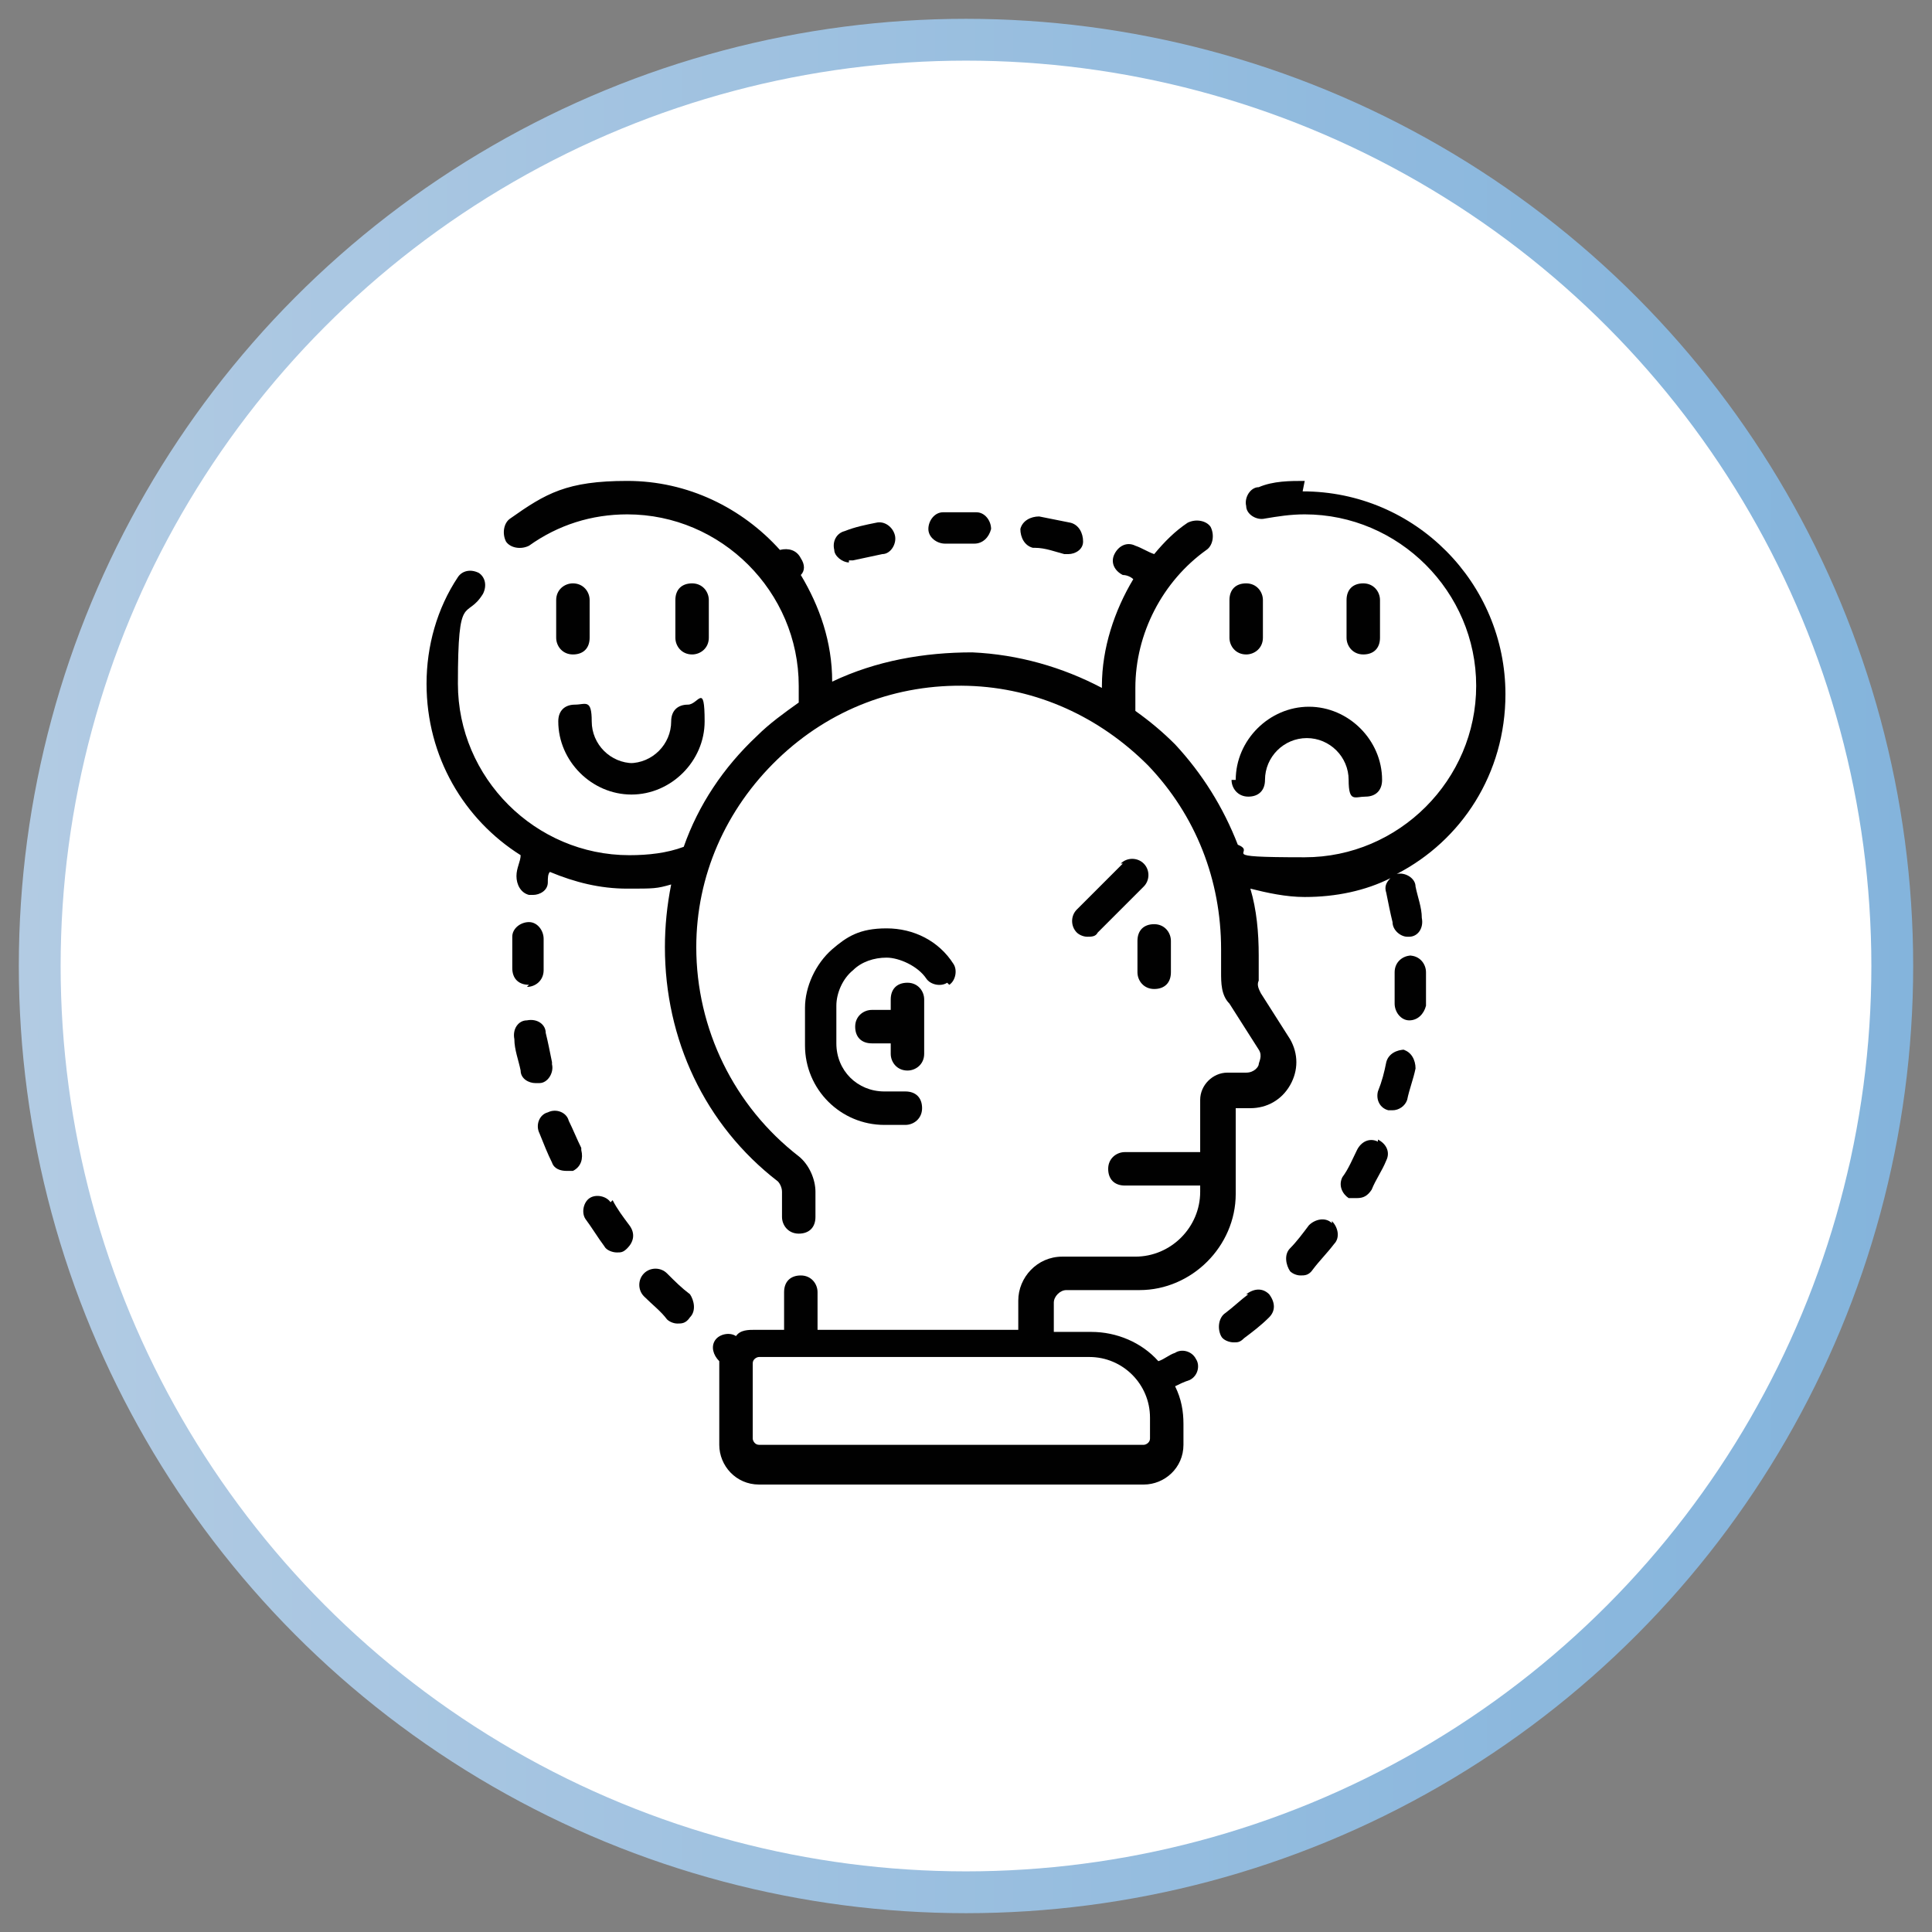 <?xml version="1.0" encoding="UTF-8"?>
<svg id="Layer_1" data-name="Layer 1" xmlns="http://www.w3.org/2000/svg" version="1.1" xmlns:xlink="http://www.w3.org/1999/xlink" viewBox="0 0 92.4 92.4">
  <rect x="0" y="0" width="92.4" height="92.4" fill="#808080" stroke="none"/>
  <defs>
    <style>
      .cls-1 {
        fill: #fff;
        stroke: url(#linear-gradient);
        stroke-miterlimit: 10;
        stroke-width: 2px;
      }

      .cls-2 {
        fill: #010101;
        stroke-width: 0px;
      }
    </style>
    <linearGradient id="linear-gradient" x1=".9" y1="46.2" x2="91.5" y2="46.2" gradientUnits="userSpaceOnUse">
      <stop offset="0" stop-color="#b3cce4"/>
      <stop offset="0" stop-color="#b2cbe3"/>
      <stop offset=".7" stop-color="#90bade"/>
      <stop offset="1" stop-color="#84b4dc"/>
    </linearGradient>
  </defs>
  <circle class="cls-1" cx="46.2" cy="46.2" r="44.3"/>
  <g>
    <path class="cls-2" d="M40.6,26.8c0,0,.1,0,.2,0,.5-.1.9-.2,1.4-.3.4,0,.7-.5.6-.9s-.5-.7-.9-.6c-.5.1-1,.2-1.5.4-.4.1-.6.5-.5.9,0,.3.4.6.7.6Z"/>
    <path class="cls-2" d="M49.5,26.2c.5,0,1,.2,1.4.3,0,0,.1,0,.2,0,.3,0,.7-.2.7-.6,0-.4-.2-.8-.6-.9-.5-.1-1-.2-1.5-.3-.4,0-.8.2-.9.6,0,.4.2.8.6.9h0Z"/>
    <path class="cls-2" d="M45.1,26s0,0,0,0c.4,0,.8,0,1.2,0,0,0,.2,0,.3,0,0,0,0,0,0,0,.4,0,.7-.3.8-.7,0-.4-.3-.8-.7-.8,0,0-.2,0-.3,0-.4,0-.9,0-1.3,0-.4,0-.7.4-.7.8,0,.4.4.7.8.7h0Z"/>
    <path class="cls-2" d="M67.5,45.7h0c-.4,0-.8.3-.8.8,0,.5,0,1,0,1.5,0,.4.3.8.7.8,0,0,0,0,0,0,.4,0,.7-.3.8-.7,0-.5,0-1,0-1.6,0-.4-.3-.8-.8-.8Z"/>
    <path class="cls-2" d="M67.2,50.2c-.4,0-.8.2-.9.6-.1.5-.2.9-.4,1.4-.1.4.1.8.5.9,0,0,.1,0,.2,0,.3,0,.6-.2.7-.5.1-.5.3-1,.4-1.5,0-.4-.2-.8-.6-.9Z"/>
    <path class="cls-2" d="M65.9,54.6c-.4-.2-.8,0-1,.4-.2.4-.4.9-.7,1.3-.2.4,0,.8.3,1,.1,0,.2,0,.4,0,.3,0,.5-.1.7-.4.2-.5.5-.9.7-1.4.2-.4,0-.8-.4-1h0Z"/>
    <path class="cls-2" d="M63.7,58.5c-.3-.3-.8-.2-1.1.1-.3.4-.6.8-.9,1.1-.3.3-.2.8,0,1.1.1.1.3.2.5.2s.4,0,.6-.3c.3-.4.7-.8,1-1.2.3-.3.2-.8-.1-1.1h0Z"/>
    <path class="cls-2" d="M59.7,61.9c-.4.3-.7.6-1.1.9-.3.2-.4.7-.2,1.1.1.2.4.3.6.3s.3,0,.5-.2c.4-.3.8-.6,1.2-1,.3-.3.3-.7,0-1.1-.3-.3-.7-.3-1.1,0Z"/>
    <path class="cls-2" d="M33,61.9c-.4-.3-.7-.6-1.1-1-.3-.3-.8-.3-1.1,0-.3.3-.3.8,0,1.1.4.4.8.7,1.1,1.1.1.1.3.2.5.2s.4,0,.6-.3c.3-.3.2-.8,0-1.1h0Z"/>
    <path class="cls-2" d="M25.2,47.2h0c.4,0,.8-.3.8-.8h0c0-.5,0-1,0-1.5,0-.4-.3-.8-.7-.8-.4,0-.8.3-.8.7,0,.5,0,1,0,1.5h0c0,.5.3.8.8.8h0Z"/>
    <path class="cls-2" d="M27.8,54.9c-.2-.4-.4-.9-.6-1.3-.1-.4-.6-.6-1-.4-.4.1-.6.6-.4,1,.2.5.4,1,.6,1.4.1.3.4.4.7.4s.2,0,.3,0c.4-.2.5-.6.4-1h0Z"/>
    <path class="cls-2" d="M29.2,57.5c-.2-.3-.7-.4-1-.2-.3.2-.4.7-.2,1,.3.4.6.9.9,1.3.1.2.4.3.6.3s.3,0,.5-.2c.3-.3.4-.7.1-1.1-.3-.4-.6-.8-.8-1.2Z"/>
    <path class="cls-2" d="M26.4,50.8c-.1-.5-.2-1-.3-1.4,0-.4-.4-.7-.9-.6-.4,0-.7.4-.6.9,0,.5.2,1,.3,1.5,0,.4.4.6.7.6s.1,0,.2,0c.4,0,.7-.5.6-.9Z"/>
    <path class="cls-2" d="M30.3,36.5c-1.1,0-2-.9-2-2s-.3-.8-.8-.8-.8.3-.8.8c0,1.9,1.6,3.5,3.5,3.5s3.5-1.6,3.5-3.5-.3-.8-.8-.8-.8.3-.8.8c0,1.1-.9,2-2,2Z"/>
    <path class="cls-2" d="M27.4,27.9c-.4,0-.8.3-.8.8v1.8c0,.4.3.8.8.8s.8-.3.8-.8v-1.8c0-.4-.3-.8-.8-.8Z"/>
    <path class="cls-2" d="M33.1,31.3c.4,0,.8-.3.8-.8v-1.8c0-.4-.3-.8-.8-.8s-.8.3-.8.8v1.8c0,.4.3.8.8.8Z"/>
    <path class="cls-2" d="M62.4,23c-.7,0-1.5,0-2.2.3-.4,0-.7.5-.6.9,0,.4.5.7.9.6.6-.1,1.2-.2,1.9-.2,4.5,0,8.2,3.7,8.2,8.2s-3.7,8.2-8.2,8.2-2.2-.2-3.2-.6c-.7-1.8-1.7-3.4-3-4.8-.6-.6-1.2-1.1-1.9-1.6,0-.4,0-.8,0-1.1,0-2.6,1.3-5.1,3.4-6.6.3-.2.4-.7.2-1.1-.2-.3-.7-.4-1.1-.2-.6.4-1.1.9-1.6,1.5-.3-.1-.6-.3-.9-.4-.4-.2-.8,0-1,.4-.2.4,0,.8.4,1,.2,0,.4.1.5.2-.9,1.5-1.5,3.3-1.5,5.1s0,0,0,.1c-1.9-1-4-1.6-6.2-1.7-2.3,0-4.6.4-6.7,1.4,0-1.9-.6-3.6-1.5-5.1.2-.2.2-.5,0-.8-.2-.4-.6-.5-1-.4-1.8-2-4.4-3.3-7.3-3.3s-3.9.6-5.6,1.8c-.3.2-.4.7-.2,1.1.2.3.7.4,1.1.2,1.4-1,3-1.5,4.7-1.5,4.5,0,8.2,3.7,8.2,8.2s0,.5,0,.8c-.7.5-1.4,1-2,1.6-1.6,1.5-2.8,3.3-3.5,5.3-.8.3-1.7.4-2.6.4-4.5,0-8.2-3.7-8.2-8.2s.4-3,1.2-4.3c.2-.4.1-.8-.2-1-.4-.2-.8-.1-1,.2-1,1.5-1.5,3.3-1.5,5.1,0,3.5,1.8,6.5,4.5,8.2,0,.3-.2.6-.2,1,0,.4.2.8.6.9,0,0,.1,0,.2,0,.3,0,.7-.2.7-.6,0-.2,0-.4.1-.5,1.2.5,2.4.8,3.7.8s1.4,0,2.1-.2c-.2,1-.3,2-.3,3,0,4.4,1.9,8.5,5.4,11.2.1.1.2.3.2.5v1.2c0,.4.3.8.8.8s.8-.3.8-.8v-1.2c0-.6-.3-1.3-.8-1.7-3.1-2.4-4.9-6.1-4.9-10,0-3.4,1.4-6.6,3.9-9,2.5-2.4,5.7-3.6,9.1-3.5,3.3.1,6.3,1.5,8.6,3.8,2.3,2.4,3.5,5.5,3.5,8.8s0,.7,0,1.1c0,.5,0,1.1.4,1.5l1.4,2.2c.2.3,0,.6,0,.7s-.2.4-.6.4h-.9c-.7,0-1.3.6-1.3,1.3v2.5h-3.6c-.4,0-.8.3-.8.8s.3.8.8.8h3.6v.3c0,1.7-1.4,3.1-3.1,3.1h-3.5c-1.2,0-2.1,1-2.1,2.1v1.4h-9.6v-1.8c0-.4-.3-.8-.8-.8s-.8.3-.8.8v1.8h-1.4c-.3,0-.7,0-.9.3-.3-.2-.8-.1-1,.2-.2.3-.1.7.2,1,0,.1,0,.2,0,.4v3.6c0,1,.8,1.9,1.9,1.9h18.4c1,0,1.9-.8,1.9-1.9v-1c0-.6-.1-1.2-.4-1.8.2-.1.4-.2.7-.3.4-.2.5-.7.3-1-.2-.4-.7-.5-1-.3-.3.1-.5.3-.8.4-.8-.9-2-1.4-3.2-1.4h-1.8v-1.4c0-.3.3-.6.6-.6h3.5c2.5,0,4.6-2.1,4.6-4.6v-4.1h.7c.8,0,1.5-.4,1.9-1.1.4-.7.4-1.5,0-2.2l-1.4-2.2c-.1-.2-.2-.4-.1-.6,0-.4,0-.8,0-1.2,0-1.1-.1-2.2-.4-3.2.8.2,1.7.4,2.6.4,1.5,0,2.9-.3,4.1-.9-.2.2-.3.4-.2.7.1.5.2,1,.3,1.4,0,.4.4.7.7.7s0,0,.1,0c.4,0,.7-.4.6-.9,0-.5-.2-1-.3-1.5,0-.4-.5-.7-.9-.6,3.1-1.6,5.2-4.8,5.2-8.6,0-5.3-4.3-9.7-9.7-9.7h0ZM55,67.8v1c0,.2-.2.3-.3.3h-18.4c-.2,0-.3-.2-.3-.3v-3.6c0-.2.2-.3.3-.3h15.8c1.6,0,2.9,1.3,2.9,2.9Z"/>
    <path class="cls-2" d="M58.9,37.3c0,.4.3.8.8.8s.8-.3.8-.8c0-1.1.9-2,2-2s2,.9,2,2,.3.8.8.8.8-.3.8-.8c0-1.9-1.6-3.5-3.5-3.5s-3.5,1.6-3.5,3.5h0Z"/>
    <path class="cls-2" d="M59.6,31.3c.4,0,.8-.3.8-.8v-1.8c0-.4-.3-.8-.8-.8s-.8.3-.8.8v1.8c0,.4.3.8.8.8Z"/>
    <path class="cls-2" d="M66,30.5v-1.8c0-.4-.3-.8-.8-.8s-.8.3-.8.8v1.8c0,.4.3.8.8.8s.8-.3.8-.8Z"/>
    <path class="cls-2" d="M54.4,45v1.5c0,.4.3.8.8.8s.8-.3.8-.8v-1.5c0-.4-.3-.8-.8-.8s-.8.3-.8.8h0Z"/>
    <path class="cls-2" d="M53.7,41.3l-2.2,2.2c-.3.3-.3.8,0,1.1.1.1.3.2.5.2s.4,0,.5-.2l2.2-2.2c.3-.3.3-.8,0-1.1-.3-.3-.8-.3-1.1,0h0Z"/>
    <path class="cls-2" d="M45.4,47.1c.3-.2.4-.7.2-1-.7-1.1-1.9-1.7-3.2-1.7s-1.9.4-2.6,1c-.8.7-1.3,1.8-1.3,2.8v1.8c0,2.1,1.7,3.8,3.8,3.8h1c.4,0,.8-.3.8-.8s-.3-.8-.8-.8h-1c-1.3,0-2.3-1-2.3-2.3v-1.8c0-.6.3-1.3.8-1.7.4-.4,1-.6,1.6-.6s1.5.4,1.9,1c.2.3.7.4,1,.2h0Z"/>
    <path class="cls-2" d="M43.4,51.2c.4,0,.8-.3.8-.8v-2.6c0-.4-.3-.8-.8-.8s-.8.3-.8.8v.5h-.9c-.4,0-.8.3-.8.8s.3.8.8.8h.9v.5c0,.4.3.8.8.8Z"/>
  </g>
</svg>